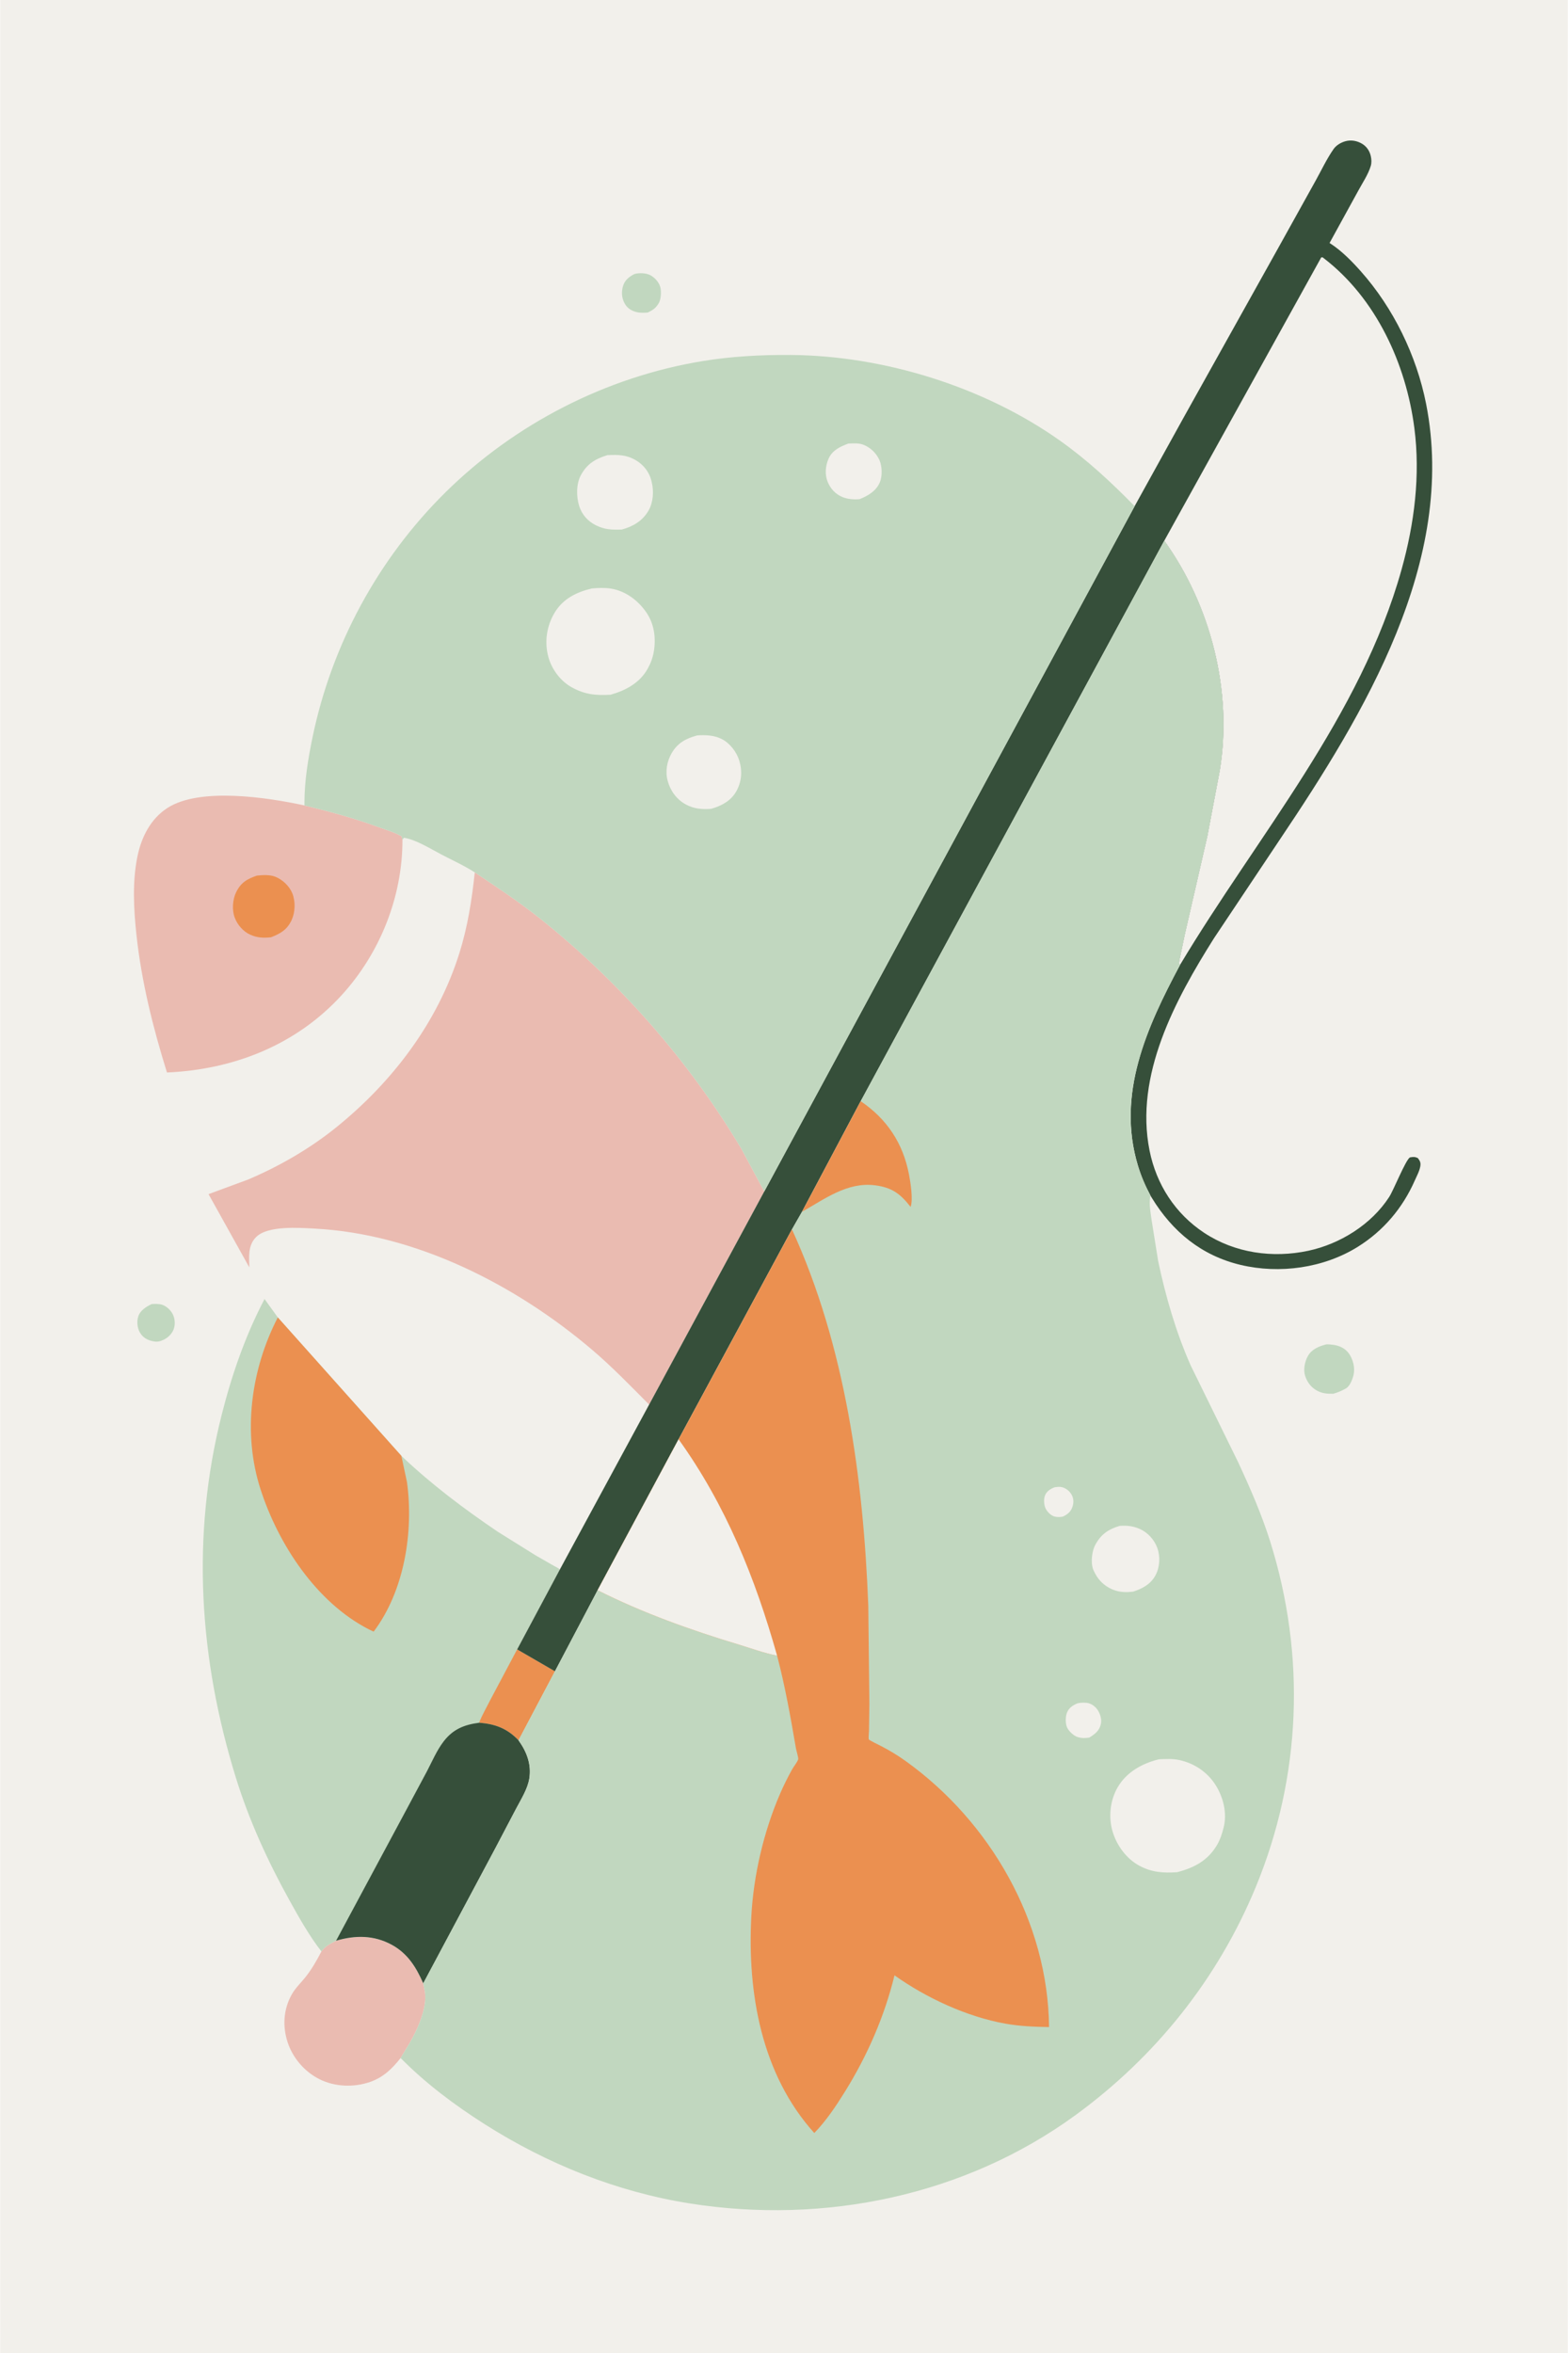 <svg version="1.1" xmlns="http://www.w3.org/2000/svg" style="display: block;" viewBox="0 0 1365 2048" width="1024" height="1536">
<path transform="translate(0,0)" fill="rgb(242,240,235)" d="M -0 -0 L 1365 0 L 1365 2048 L -0 2048 L -0 -0 z"/>
<path transform="translate(0,0)" fill="rgb(193,215,191)" d="M 131.914 1135.04 C 135.053 1134.93 138.447 1134.68 141.441 1135.79 C 145.5 1137.29 149.221 1141.07 150.806 1145.08 C 152.447 1149.23 152.487 1154.51 150.364 1158.51 C 147.866 1163.21 143.514 1166.12 138.534 1167.5 C 136.388 1168.03 134.299 1167.68 132.172 1167.19 C 127.578 1166.14 123.87 1163.75 121.541 1159.59 C 119.258 1155.5 118.798 1149.83 120.364 1145.38 C 122.11 1140.41 127.433 1137.16 131.914 1135.04 z"/>
<path transform="translate(0,0)" fill="rgb(193,215,191)" d="M 552.277 238.5 C 556.281 237.339 562.735 237.564 566.377 239.671 C 570.26 241.918 573.668 245.661 574.823 250.057 C 575.807 253.803 575.402 260.762 573.342 264.075 L 572.756 264.949 C 570.337 268.697 567.772 270.051 563.925 272.008 C 560.809 272.27 557.248 272.402 554.193 271.648 C 549.793 270.563 546.237 268.448 543.942 264.468 C 541.122 259.58 540.718 254.046 542.406 248.719 C 543.991 243.717 547.789 240.747 552.277 238.5 z"/>
<path transform="translate(0,0)" fill="rgb(193,215,191)" d="M 1154.69 1170.13 C 1156.78 1170.05 1158.8 1170.23 1160.87 1170.51 C 1166.28 1171.24 1171.39 1173.68 1174.55 1178.3 C 1177.95 1183.26 1179.8 1190.34 1178.53 1196.26 C 1177.71 1200.08 1175.42 1206.33 1171.87 1208.41 L 1171.14 1208.81 C 1167.7 1210.76 1164.58 1212.01 1160.78 1213.1 C 1155.79 1213.18 1151.65 1212.96 1147.06 1210.62 C 1141.67 1207.87 1138.06 1203.14 1136.25 1197.42 C 1134.55 1192.05 1135.98 1184.91 1138.74 1180.13 C 1142.16 1174.21 1148.44 1171.72 1154.69 1170.13 z"/>
<path transform="translate(0,0)" fill="rgb(234,187,177)" d="M 292.488 1689.15 C 309.116 1684.29 325.35 1684.21 340.871 1692.64 C 354.789 1700.2 362.207 1712.19 368.37 1726.25 L 369.392 1731.46 C 373.11 1745.86 363.117 1767.13 355.857 1779.36 L 348.67 1791.27 C 341.193 1800.65 333.636 1808.06 322.114 1812.07 C 307.971 1816.99 291.467 1816.42 278.031 1809.7 C 265.074 1803.23 254.682 1791.18 250.23 1777.36 C 245.702 1763.31 246.677 1748.78 253.899 1735.9 C 257.156 1730.09 262.274 1725.42 266.344 1720.18 C 271.603 1713.42 275.787 1706.09 279.692 1698.5 C 282.972 1693.85 287.559 1691.65 292.488 1689.15 z"/>
<path transform="translate(0,0)" fill="rgb(234,187,177)" d="M 350.268 730.915 C 350.372 780.366 330.84 829.303 297.658 865.804 C 257.959 909.473 203.476 930.912 145.224 933.479 C 132.987 894.274 123.025 854.387 118.626 813.5 C 116.232 791.247 114.967 767.367 119.525 745.33 C 122.979 728.632 130.93 712.703 145.643 703.216 C 173.86 685.021 232.813 694.072 264.956 701.047 C 286.603 706.288 307.337 711.853 328.283 719.494 C 335.175 722.009 343.099 724.325 349.491 727.87 L 350.268 730.915 z"/>
<path transform="translate(0,0)" fill="rgb(235,144,80)" d="M 223.428 762.142 C 228.406 761.54 234.762 761.21 239.5 763.072 C 245.799 765.546 251.85 771.226 254.37 777.53 C 257.212 784.641 256.971 793.824 253.766 800.821 C 249.953 809.144 244.031 812.611 235.809 815.781 C 229.28 816.467 223.921 816.288 217.822 813.576 C 211.532 810.778 206.504 804.887 204.145 798.5 C 201.734 791.97 202.366 782.983 205.365 776.761 C 209.453 768.28 214.775 765.132 223.428 762.142 z"/>
<path transform="translate(0,0)" fill="rgb(234,187,177)" d="M 413.245 759.318 C 432.625 772.241 452.199 785.228 470.431 799.758 C 539.564 854.849 600.134 923.912 645.404 999.915 L 665.322 1037.04 L 565.069 1222.52 C 548.861 1206.32 532.979 1189.76 515.498 1174.9 C 448.917 1118.3 362.021 1073.87 273.525 1069.33 C 260.168 1068.64 233.013 1066.58 222.869 1076.68 C 215.589 1083.92 216.768 1093.76 216.931 1103.11 L 181.414 1039.35 L 216.156 1026.53 C 243.07 1015.06 269.527 999.834 292.331 981.449 C 341.407 941.883 380.893 890.118 399.889 829.441 C 407.118 806.35 410.682 783.293 413.245 759.318 z"/>
<path transform="translate(0,0)" fill="rgb(193,215,191)" d="M 279.692 1698.5 C 269.007 1684.73 260.282 1669.14 251.839 1653.92 C 233.189 1620.31 216.842 1584.68 205.423 1547.92 C 173.1 1443.86 166.073 1337.06 192.97 1231 C 201.749 1196.38 213.562 1162.27 230.185 1130.63 L 241.732 1146.66 L 349.312 1267.13 C 375.137 1291.71 403.97 1313.4 433.489 1333.34 L 466.325 1353.82 L 482.231 1362.93 C 483.548 1363.7 486.454 1364.92 487.276 1366.15 L 450.139 1435.61 L 483.042 1454.66 L 451.321 1514.72 C 458.448 1524.65 462.716 1535.58 460.714 1548.06 C 459.268 1557.07 453.478 1566.14 449.277 1574.13 L 430.911 1609.09 L 368.37 1726.25 C 362.207 1712.19 354.789 1700.2 340.871 1692.64 C 325.35 1684.21 309.116 1684.29 292.488 1689.15 C 287.559 1691.65 282.972 1693.85 279.692 1698.5 z"/>
<path transform="translate(0,0)" fill="rgb(235,144,80)" d="M 450.139 1435.61 L 483.042 1454.66 L 451.321 1514.72 C 441.424 1504.39 431.078 1500.49 417.002 1499.45 C 419.645 1492.67 423.408 1486.29 426.661 1479.79 L 450.139 1435.61 z"/>
<path transform="translate(0,0)" fill="rgb(54,79,58)" d="M 417.002 1499.45 C 431.078 1500.49 441.424 1504.39 451.321 1514.72 C 458.448 1524.65 462.716 1535.58 460.714 1548.06 C 459.268 1557.07 453.478 1566.14 449.277 1574.13 L 430.911 1609.09 L 368.37 1726.25 C 362.207 1712.19 354.789 1700.2 340.871 1692.64 C 325.35 1684.21 309.116 1684.29 292.488 1689.15 L 353.299 1575.89 L 371.699 1541.52 C 376.156 1532.96 380.235 1523.4 386.094 1515.75 C 394.305 1505.03 404.049 1501.15 417.002 1499.45 z"/>
<path transform="translate(0,0)" fill="rgb(235,144,80)" d="M 241.732 1146.66 L 349.312 1267.13 L 354.188 1289.88 C 360.15 1333.04 351.986 1384.64 325.202 1420.12 L 321 1418.15 C 275.217 1394.69 242.107 1344.01 226.665 1296.15 C 210.838 1247.1 218.276 1192.03 241.732 1146.66 z"/>
<path transform="translate(0,0)" fill="rgb(54,79,58)" d="M 987.828 440.537 L 1030.68 363.065 L 1112 217.369 L 1145.25 157.549 C 1150.34 148.429 1155.08 138.243 1161.07 129.704 C 1163.41 126.369 1167.38 124.062 1171.26 122.951 C 1176.16 121.548 1181.42 122.499 1185.78 125.067 C 1189.79 127.438 1192.43 131.324 1193.44 135.85 C 1194.08 138.737 1194.26 141.635 1193.4 144.5 C 1191.24 151.753 1186.27 159.123 1182.66 165.78 L 1157.54 211.503 L 1158.62 212.197 C 1168.27 218.504 1177.09 227.524 1184.73 236.102 C 1213.16 268.076 1233.31 309.545 1241.6 351.471 C 1268.61 488.126 1187.65 621.46 1114.52 730.32 L 1057 816.474 C 1023.17 870.115 987.635 935.748 1000.81 1001.46 C 1006.73 1030.97 1023.21 1056.43 1048.4 1073.04 C 1075.16 1090.69 1107.98 1095.25 1138.99 1088.65 C 1166.67 1082.76 1194 1065.75 1209.48 1041.79 C 1213.29 1035.89 1223.7 1009.79 1227.5 1007.39 C 1230.32 1006.87 1231.89 1006.73 1234.5 1008.04 C 1236.18 1010.48 1237.07 1011.71 1236.6 1014.89 C 1236 1018.98 1233.37 1023.83 1231.68 1027.65 C 1221.15 1051.49 1204.48 1071.21 1182.29 1085.1 C 1152.49 1103.74 1114.02 1109.02 1080.04 1100.94 C 1045.98 1092.83 1020.79 1072 1002.82 1042.64 L 1001.59 1040.6 C 997.131 1032.24 993.447 1023.69 990.704 1014.62 C 971.812 952.152 998.461 893.924 1027.38 839.777 C 1027.14 839.432 1026.78 839.143 1026.65 838.742 C 1026.29 837.701 1027.06 834.647 1027.25 833.58 L 1031.44 813.529 L 1051.16 727.638 L 1061.96 670.528 C 1073.24 601.732 1054.1 527.006 1013.62 470.649 L 749.28 958.458 L 698.194 1054.69 L 689.42 1070.03 L 590.723 1252.75 L 520.21 1384.1 L 483.042 1454.66 L 450.139 1435.61 L 487.276 1366.15 L 565.069 1222.52 L 665.322 1037.04 L 987.828 440.537 z"/>
<path transform="translate(0,0)" fill="rgb(242,240,235)" d="M 1013.62 470.649 L 1150.28 224.056 C 1151.76 223.864 1151.41 223.921 1152.5 224.76 C 1198.04 259.668 1224.14 316.669 1231.38 372.537 C 1236.73 413.773 1231.39 455.677 1220.29 495.513 C 1184.55 623.758 1094.58 727.533 1027.38 839.777 C 1027.14 839.432 1026.78 839.143 1026.65 838.742 C 1026.29 837.701 1027.06 834.647 1027.25 833.58 L 1031.44 813.529 L 1051.16 727.638 L 1061.96 670.528 C 1073.24 601.732 1054.1 527.006 1013.62 470.649 z"/>
<path transform="translate(0,0)" fill="rgb(193,215,191)" d="M 264.956 701.047 L 264.933 698.215 C 265.007 679.353 268.106 660.428 271.91 642 C 288.584 561.23 329.063 486.411 387.771 428.461 C 448.129 368.882 527.639 328.052 611.5 314.297 C 636.794 310.148 662.526 308.767 688.124 308.948 C 769.135 309.521 856.356 336.525 922.5 383.306 C 946.643 400.382 967.136 419.53 987.828 440.537 L 665.322 1037.04 L 645.404 999.915 C 600.134 923.912 539.564 854.849 470.431 799.758 C 452.199 785.228 432.625 772.241 413.245 759.318 C 404.18 753.463 393.907 748.826 384.319 743.818 C 374.931 738.914 362.047 730.763 351.535 729.16 L 350.268 730.915 L 349.491 727.87 C 343.099 724.325 335.175 722.009 328.283 719.494 C 307.337 711.853 286.603 706.288 264.956 701.047 z"/>
<path transform="translate(0,0)" fill="rgb(242,240,235)" d="M 738.469 386.077 C 742.72 385.898 747.451 385.511 751.5 387.056 C 757.721 389.431 762.883 394.378 765.597 400.441 C 767.988 405.784 768.221 414.471 765.927 419.855 C 762.714 427.397 755.6 431.585 748.352 434.436 C 743.364 434.927 738.044 434.516 733.37 432.61 C 727.383 430.17 723.004 425.39 720.548 419.463 C 717.912 413.101 718.546 405.45 721.301 399.242 C 724.6 391.808 731.287 388.816 738.469 386.077 z"/>
<path transform="translate(0,0)" fill="rgb(242,240,235)" d="M 606.833 640.091 C 614.094 639.564 621.761 639.885 628.354 643.262 C 635.463 646.903 641.318 654.598 643.599 662.172 C 646.355 671.326 645.626 680.533 640.894 688.878 C 636.19 697.171 627.822 701.54 619.001 704.004 C 611.063 704.582 604.161 704.038 597.062 700.207 C 588.987 695.85 583.535 688.295 581.17 679.5 C 578.996 671.419 580.556 662.652 584.706 655.491 C 589.843 646.626 597.195 642.735 606.833 640.091 z"/>
<path transform="translate(0,0)" fill="rgb(242,240,235)" d="M 528.655 396.161 C 538.238 395.743 545.235 395.699 553.678 400.693 C 560.134 404.511 565.172 410.876 566.964 418.189 L 567.279 419.5 C 569.297 427.395 568.671 437.247 564.536 444.406 C 559.31 453.451 551.071 458.211 541.244 460.909 C 532.778 461.21 526.373 461.017 518.641 457.166 C 511.655 453.686 506.456 447.812 504.136 440.361 C 501.63 432.311 501.521 421.284 505.563 413.719 C 510.886 403.755 518.13 399.44 528.655 396.161 z"/>
<path transform="translate(0,0)" fill="rgb(242,240,235)" d="M 515.193 512.179 C 520.43 511.662 526.429 511.457 531.657 512.276 C 544.404 514.275 555.327 522.479 562.548 532.901 C 569.49 542.92 571.108 555.166 569.166 567 C 568.296 572.303 566.44 577.292 563.819 581.996 C 556.863 594.481 544.694 600.906 531.515 604.674 C 518.69 605.443 508.948 604.513 497.503 598.12 C 487.757 592.675 480.174 582.446 477.286 571.697 C 473.768 558.606 475.853 544.775 482.81 533.208 C 490.123 521.049 501.928 515.332 515.193 512.179 z"/>
<path transform="translate(0,0)" fill="rgb(193,215,191)" d="M 749.28 958.458 L 1013.62 470.649 C 1054.1 527.006 1073.24 601.732 1061.96 670.528 L 1051.16 727.638 L 1031.44 813.529 L 1027.25 833.58 C 1027.06 834.647 1026.29 837.701 1026.65 838.742 C 1026.78 839.143 1027.14 839.432 1027.38 839.777 C 998.461 893.924 971.812 952.152 990.704 1014.62 C 993.447 1023.69 997.131 1032.24 1001.59 1040.6 L 1001.42 1041.48 C 1000.22 1048.49 1001.79 1056.02 1002.76 1063 L 1008.32 1097.73 C 1014.89 1128.73 1023.73 1159.25 1036.55 1188.3 L 1078.07 1272.91 C 1088.51 1295.44 1098.49 1318.21 1105.93 1341.95 C 1136.99 1441.04 1132.99 1546.22 1093.35 1642.28 C 1060.33 1722.28 1006.07 1790.11 936.253 1841 C 840.029 1911.15 717.563 1936.31 600.668 1917.86 C 536.82 1907.78 476.114 1883.35 421.736 1848.77 C 395.348 1831.98 370.717 1813.53 348.67 1791.27 L 355.857 1779.36 C 363.117 1767.13 373.11 1745.86 369.392 1731.46 L 368.37 1726.25 L 430.911 1609.09 L 449.277 1574.13 C 453.478 1566.14 459.268 1557.07 460.714 1548.06 C 462.716 1535.58 458.448 1524.65 451.321 1514.72 L 483.042 1454.66 L 520.21 1384.1 L 590.723 1252.75 L 689.42 1070.03 L 698.194 1054.69 L 749.28 958.458 z"/>
<path transform="translate(0,0)" fill="rgb(242,240,235)" d="M 918.134 1294.5 C 920.242 1294.18 922.629 1293.87 924.719 1294.45 C 928.207 1295.41 931.109 1297.77 932.899 1300.89 C 934.696 1304.02 934.872 1307.55 933.835 1310.99 C 932.405 1315.73 929.661 1317.87 925.5 1319.97 C 923.114 1320.51 920.478 1320.58 918.094 1319.97 C 914.94 1319.16 911.619 1315.79 910.251 1312.87 C 908.788 1309.76 908.506 1304.76 909.786 1301.56 C 911.256 1297.89 914.59 1295.82 918.134 1294.5 z"/>
<path transform="translate(0,0)" fill="rgb(242,240,235)" d="M 938.164 1482.5 C 940.611 1481.98 943.512 1481.85 946 1482.11 C 949.525 1482.47 952.891 1484.72 955.016 1487.5 C 957.609 1490.89 959.347 1496.13 958.454 1500.37 C 957.172 1506.46 953.278 1509.31 948.337 1512.35 C 944.589 1512.94 941.729 1512.97 938.076 1511.86 C 934.737 1510.85 930.387 1506.68 928.977 1503.51 C 927.455 1500.1 927.518 1494.23 928.867 1490.77 C 930.577 1486.38 934.048 1484.19 938.164 1482.5 z"/>
<path transform="translate(0,0)" fill="rgb(242,240,235)" d="M 974.761 1328.1 C 981.13 1327.63 986.576 1328.2 992.418 1330.82 C 999.346 1333.92 1005.02 1340.23 1007.58 1347.38 C 1010.32 1355.01 1009.76 1364.27 1005.84 1371.37 C 1001.65 1378.98 994.501 1382.73 986.536 1385.32 C 981.349 1385.97 976.232 1385.96 971.174 1384.4 C 963.473 1382.02 956.893 1376.53 953.288 1369.31 L 952.716 1368.15 C 952.168 1367.08 951.686 1366.17 951.345 1365 C 949.658 1359.23 950.626 1350.07 953.503 1344.69 C 958.406 1335.52 964.906 1330.99 974.761 1328.1 z"/>
<path transform="translate(0,0)" fill="rgb(235,144,80)" d="M 698.194 1054.69 L 749.28 958.458 C 772.072 973.908 786.103 994.923 791.325 1022.17 C 792.555 1028.58 795.12 1044.21 792.719 1050.44 C 783.754 1038.95 776.292 1033.45 761.579 1031.64 C 737.453 1028.67 717.886 1043.67 698.194 1054.69 z"/>
<path transform="translate(0,0)" fill="rgb(242,240,235)" d="M 1008.95 1531.24 C 1015.02 1531 1021.02 1530.63 1027 1531.96 C 1040.02 1534.85 1051.45 1542.64 1058.5 1553.97 C 1064.98 1564.39 1068.44 1578.06 1065.4 1590.23 C 1064.08 1595.56 1062.5 1600.71 1059.75 1605.5 C 1051.8 1619.33 1039.68 1625.7 1024.75 1629.52 C 1012.72 1630.34 1002.68 1629.66 991.909 1623.88 C 980.667 1617.83 972.19 1606.2 968.618 1594.11 C 964.887 1581.47 966.432 1566.93 973.109 1555.5 C 980.857 1542.24 994.546 1534.78 1008.95 1531.24 z"/>
<path transform="translate(0,0)" fill="rgb(235,144,80)" d="M 590.723 1252.75 L 689.42 1070.03 C 735.872 1171.17 751.635 1287.17 755.887 1397.5 L 756.851 1482.85 L 756.513 1506.7 C 756.487 1508.15 755.922 1512.84 756.372 1513.94 C 756.698 1514.74 765.256 1518.82 766.863 1519.65 C 774.419 1523.56 781.362 1527.72 788.29 1532.68 C 862.136 1585.56 912.391 1672.79 913.294 1764.33 C 900.357 1764.08 887.977 1763.63 875.181 1761.33 C 841.596 1755.3 806.409 1738.97 778.714 1719.29 C 770.003 1755.09 754.931 1789.42 735.47 1820.7 C 727.714 1833.17 719.158 1846 708.869 1856.54 C 662.782 1805.38 650.549 1734.7 654.047 1668 C 655.922 1632.25 664.88 1593.95 679.145 1561.09 C 682.271 1553.89 685.782 1546.84 689.595 1539.98 C 690.942 1537.56 694.097 1533.74 694.862 1531.23 C 695.22 1530.06 693.18 1523.37 692.905 1521.77 C 688.224 1494.53 683.495 1467.83 676.476 1441.03 C 665.167 1438.85 654.104 1434.73 643.085 1431.4 C 601.222 1418.76 559.319 1403.83 520.21 1384.1 L 590.723 1252.75 z"/>
<path transform="translate(0,0)" fill="rgb(242,240,235)" d="M 590.723 1252.75 C 631.855 1310.03 657.515 1373.6 676.476 1441.03 C 665.167 1438.85 654.104 1434.73 643.085 1431.4 C 601.222 1418.76 559.319 1403.83 520.21 1384.1 L 590.723 1252.75 z"/>
</svg>